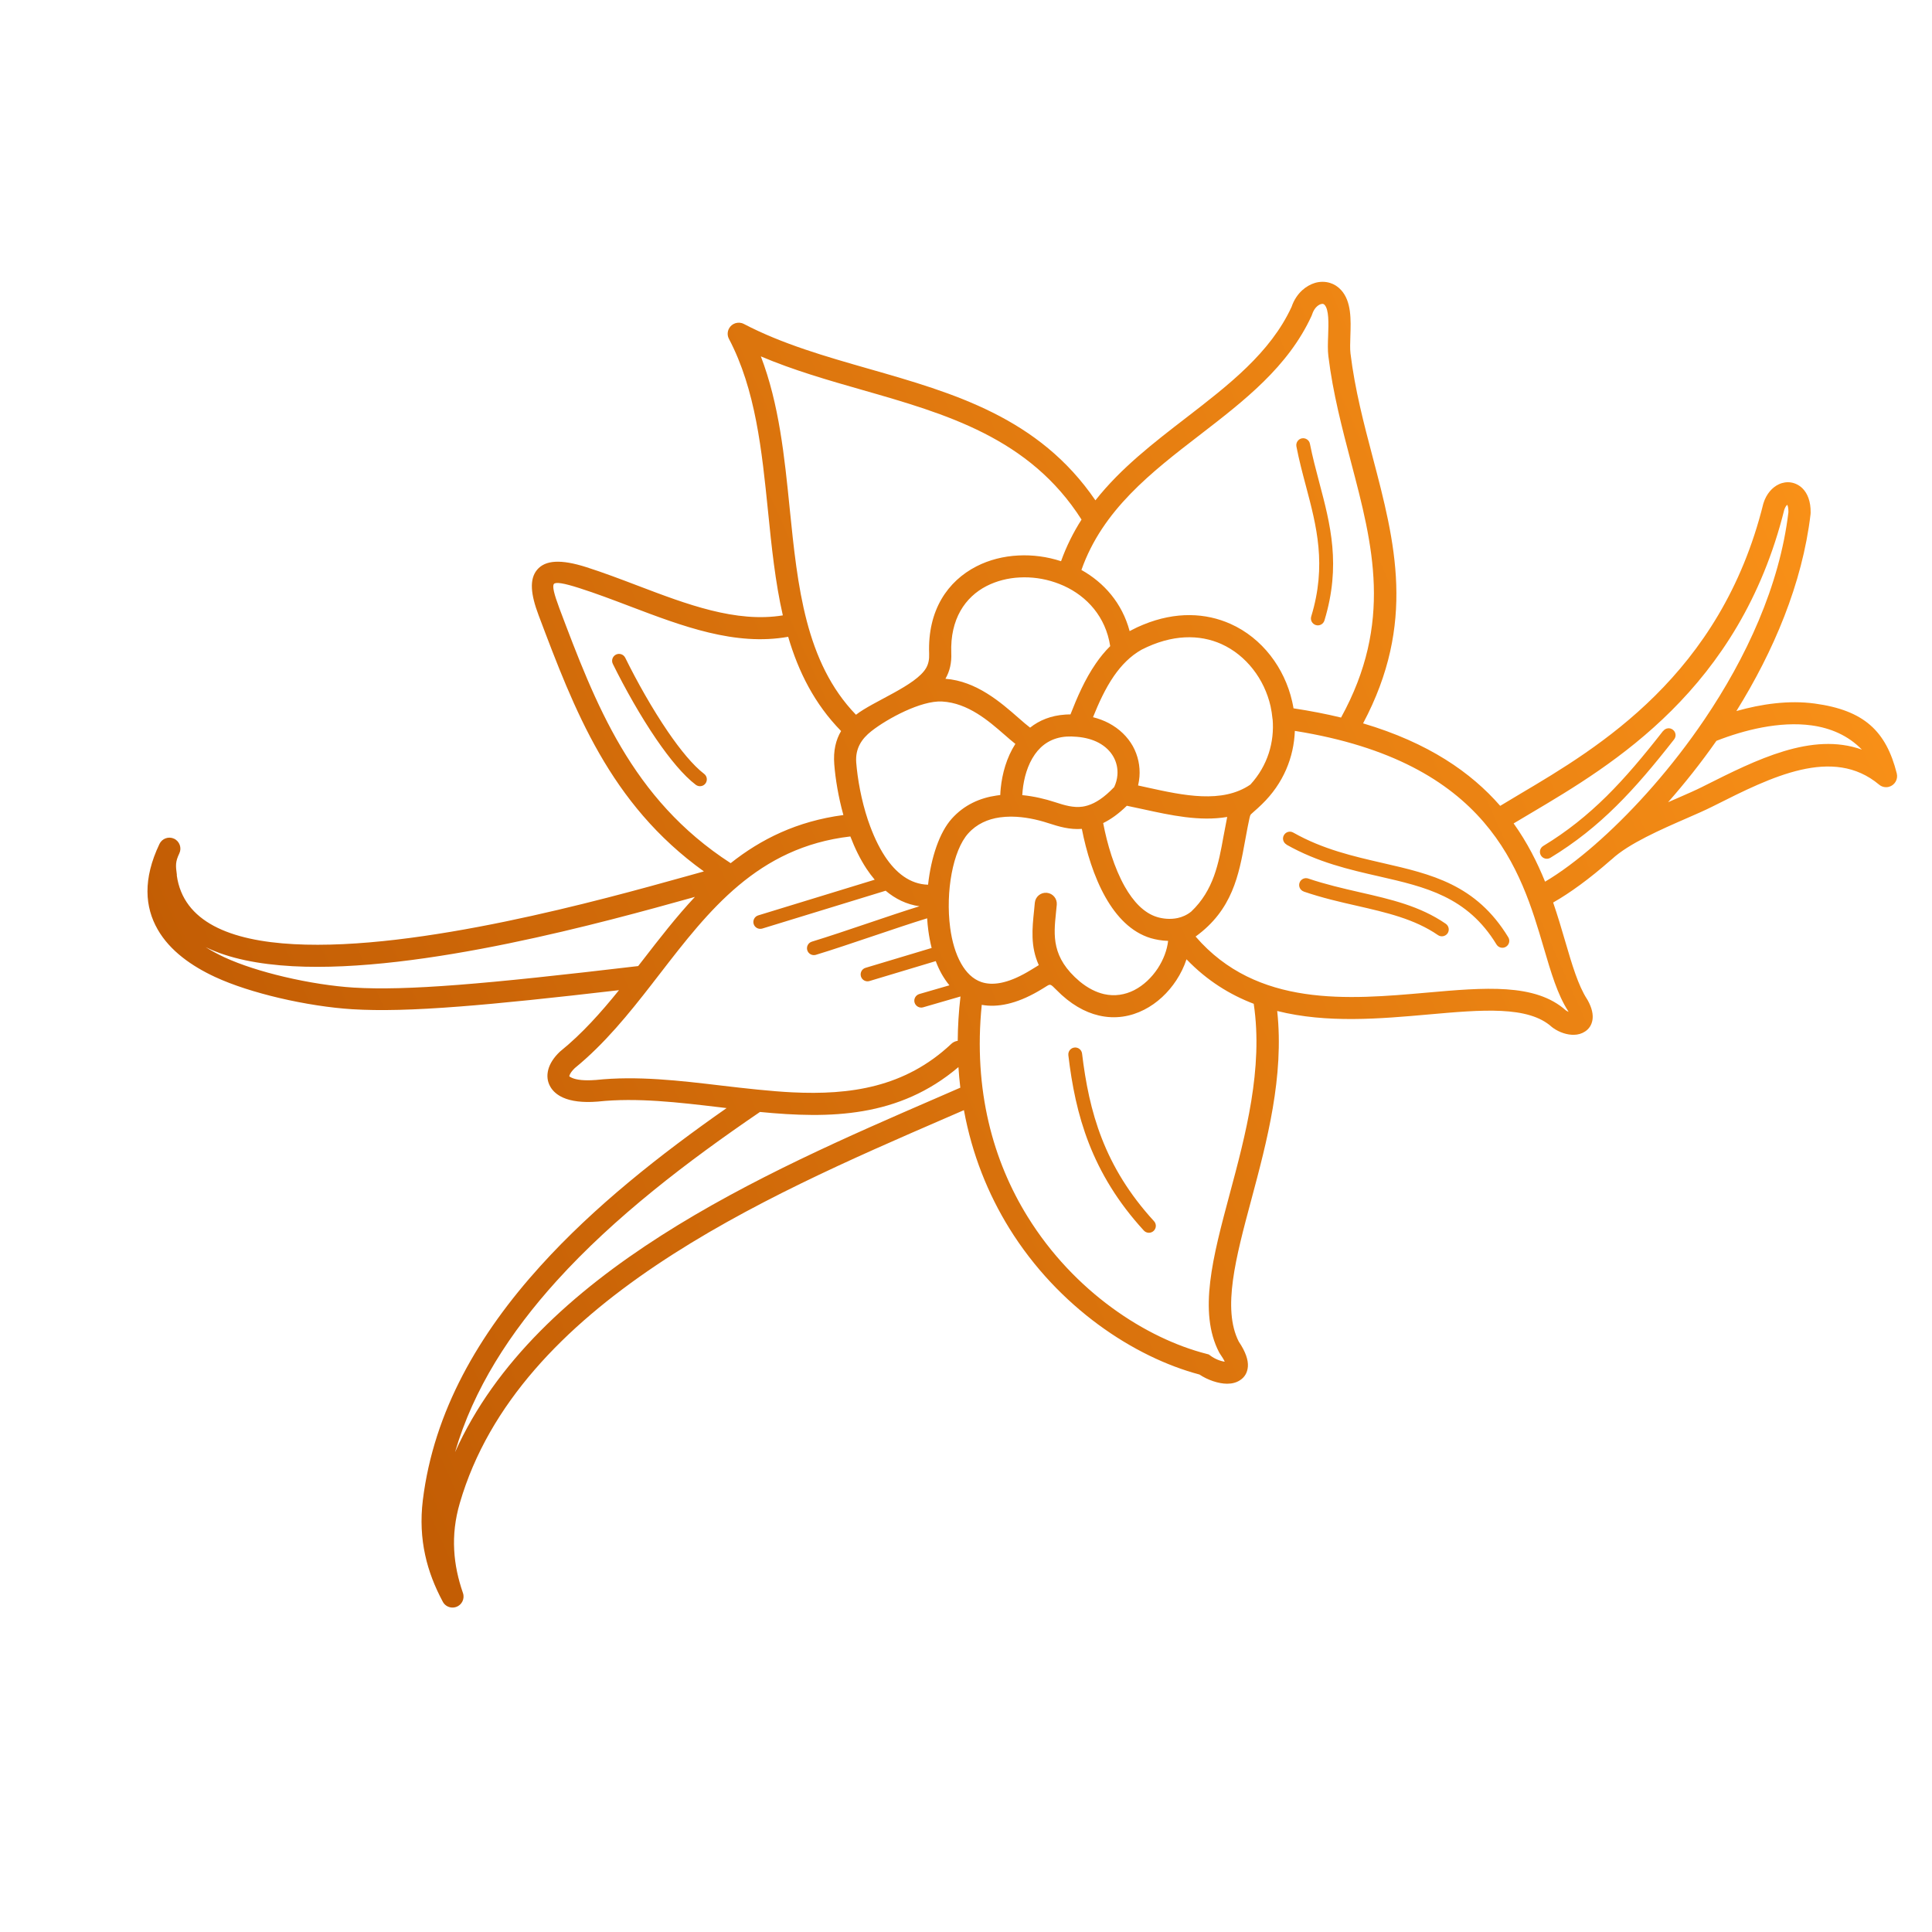 <?xml version="1.0" encoding="UTF-8"?>
<svg width="100px" height="100px" viewBox="0 0 100 100" version="1.1" xmlns="http://www.w3.org/2000/svg" xmlns:xlink="http://www.w3.org/1999/xlink">
    <title>Vanilla</title>
    <defs>
        <linearGradient x1="100%" y1="3.978%" x2="1.11022302e-14%" y2="96.022%" id="linearGradient-1">
            <stop stop-color="#FD9419" offset="0%"></stop>
            <stop stop-color="#B75200" offset="100%"></stop>
        </linearGradient>
    </defs>
    <g id="Vanilla" stroke="none" stroke-width="1" fill="none" fill-rule="evenodd">
        <g transform="translate(50, 50.5) rotate(20) translate(-50, -50.5) translate(8, 10)" fill="url(#linearGradient-1)" fill-rule="nonzero" id="Shape">
            <path d="M43.857,20.848 C43.884,20.818 43.907,20.791 43.934,20.764 C44.082,20.6 44.239,20.439 44.413,20.285 C45.761,19.059 47.245,18.61 48.633,18.707 C49.534,18.771 50.389,19.069 51.139,19.538 C51.883,20.004 52.527,20.641 53.006,21.384 C53.073,21.488 53.137,21.592 53.197,21.699 C54.068,21.525 54.893,21.394 55.673,21.307 C56.531,15.768 54.159,12.343 51.652,8.731 C50.61,7.223 49.541,5.688 48.659,3.955 C48.515,3.674 48.401,3.325 48.284,2.96 C48.086,2.35 47.868,1.683 47.567,1.526 C47.54,1.512 47.513,1.506 47.49,1.506 C47.453,1.506 47.416,1.526 47.376,1.552 C47.319,1.593 47.265,1.66 47.222,1.74 C47.155,1.864 47.121,2.025 47.128,2.213 L47.128,2.28 C46.893,5.182 45.355,7.608 43.794,10.071 C42.108,12.729 40.395,15.43 40.432,18.724 C41.749,18.938 42.996,19.612 43.854,20.838 L43.857,20.848 Z M71.581,16.254 C71.641,16.066 71.842,15.962 72.03,16.026 C72.218,16.086 72.321,16.287 72.258,16.475 C71.742,18.057 71.236,19.451 70.622,20.744 C70.006,22.045 69.282,23.241 68.337,24.421 C68.213,24.575 67.988,24.598 67.834,24.474 C67.68,24.35 67.657,24.126 67.781,23.972 C68.689,22.842 69.382,21.689 69.976,20.439 C70.572,19.179 71.068,17.812 71.574,16.254 L71.581,16.254 Z M27.41,41.474 L27.225,41.608 C23.619,44.185 15.446,50.03 9.083,51.96 C7.404,52.469 5.845,52.714 4.512,52.573 C4.863,52.65 5.229,52.7 5.594,52.734 C6.536,52.814 7.692,52.764 8.861,52.626 C10.135,52.476 11.408,52.221 12.42,51.923 C13.741,51.531 15.306,50.917 17.46,49.939 C19.595,48.97 22.289,47.647 25.885,45.837 C25.925,45.716 25.962,45.596 26.002,45.475 C26.435,44.121 26.867,42.767 27.417,41.477 L27.41,41.474 Z M1.837,49.591 C2.976,51.745 5.6,51.826 8.75,50.867 C14.93,48.991 22.999,43.22 26.562,40.673 C26.88,40.445 27.165,40.244 27.406,40.07 C21.625,38.448 18.24,34.504 14.84,30.546 L14.826,30.529 C14.079,29.661 13.734,28.95 13.955,28.347 C14.18,27.737 14.91,27.409 16.304,27.352 C17.229,27.315 18.174,27.328 19.123,27.342 C21.847,27.382 24.572,27.419 26.713,26.219 C25.751,24.731 24.95,23.076 24.146,21.41 C22.779,18.582 21.395,15.72 19.196,13.723 C19.062,13.602 18.992,13.421 19.015,13.227 C19.056,12.915 19.344,12.694 19.655,12.734 C21.887,13.032 24.21,12.868 26.532,12.704 C31.096,12.382 35.661,12.061 39.88,15.09 C40.547,13.066 41.7,11.253 42.836,9.46 C44.317,7.121 45.778,4.819 45.996,2.208 C45.986,1.833 46.073,1.491 46.22,1.209 C46.348,0.968 46.519,0.77 46.716,0.623 C46.934,0.466 47.185,0.375 47.447,0.362 C47.665,0.352 47.886,0.398 48.1,0.509 C48.817,0.881 49.109,1.779 49.377,2.6 C49.481,2.915 49.578,3.217 49.685,3.428 C50.54,5.11 51.579,6.608 52.598,8.076 C55.198,11.826 57.661,15.381 56.847,21.199 C60.372,20.985 62.969,21.675 64.977,22.784 C65.215,22.489 65.473,22.171 65.744,21.839 C68.72,18.21 73.388,12.513 72.426,3.445 C72.426,3.435 72.423,3.422 72.423,3.408 C72.399,2.892 72.574,2.47 72.838,2.209 C72.996,2.051 73.19,1.947 73.398,1.907 C73.609,1.867 73.834,1.89 74.052,1.987 C74.383,2.138 74.695,2.473 74.886,3.03 C74.896,3.053 74.903,3.08 74.909,3.107 C75.741,6.635 75.533,10.446 74.786,13.992 C75.868,13.211 77.138,12.527 78.468,12.239 C80.975,11.696 82.416,12.306 83.693,14.189 C83.867,14.451 83.8,14.803 83.542,14.98 C83.385,15.087 83.194,15.104 83.029,15.044 C80.097,13.982 77.651,16.579 75.409,18.958 L75.298,19.075 C75.03,19.36 74.672,19.702 74.273,20.081 C73.227,21.076 71.89,22.346 71.351,23.405 C71.341,23.428 71.324,23.452 71.31,23.472 C70.617,24.739 69.91,25.791 69.263,26.548 C69.725,27.121 70.148,27.691 70.543,28.231 C71.29,29.246 71.947,30.137 72.621,30.647 C72.638,30.657 72.654,30.67 72.668,30.684 C73.026,30.995 73.204,31.294 73.254,31.565 C73.304,31.833 73.241,32.068 73.097,32.259 C72.979,32.419 72.812,32.54 72.617,32.614 C72.299,32.741 71.867,32.755 71.498,32.654 C71.465,32.647 71.431,32.637 71.398,32.624 C69.876,32.004 67.691,33.026 65.191,34.196 C62.916,35.261 60.402,36.437 57.762,36.709 C59.266,39.772 59.571,43.24 59.843,46.337 C60.114,49.45 60.356,52.168 61.743,53.468 C62.266,53.847 62.537,54.202 62.628,54.514 C62.718,54.826 62.661,55.1 62.49,55.325 C62.356,55.509 62.158,55.64 61.927,55.724 C61.508,55.878 60.905,55.888 60.416,55.767 C56.947,56.079 52.363,55.007 48.569,52.014 C46.944,50.73 45.463,49.098 44.28,47.078 C44.028,47.316 43.774,47.557 43.516,47.802 C36.043,54.876 26.016,64.369 26.716,75.107 C26.773,76.001 26.971,76.785 27.273,77.493 C27.574,78.203 27.983,78.843 28.462,79.433 C28.66,79.677 28.62,80.036 28.375,80.234 C28.144,80.418 27.815,80.398 27.614,80.194 C26.981,79.624 26.415,78.991 25.949,78.25 C25.473,77.496 25.101,76.635 24.867,75.629 C23.824,71.109 24.652,66.544 26.442,62.151 C28.003,58.31 30.299,54.604 32.701,51.179 C32.591,51.206 32.48,51.23 32.37,51.256 C30.262,51.752 28.151,52.248 26.334,53.136 C26.324,53.143 26.314,53.146 26.304,53.15 C25.6,53.472 25.014,53.596 24.568,53.565 C24.23,53.542 23.952,53.435 23.741,53.254 C23.506,53.053 23.375,52.785 23.345,52.459 C23.318,52.148 23.395,51.789 23.586,51.4 C23.593,51.387 23.6,51.37 23.61,51.357 C24.354,50.12 24.897,48.753 25.379,47.349 C22.259,48.914 19.86,50.083 17.926,50.961 C15.728,51.96 14.119,52.59 12.739,52.999 C11.663,53.317 10.323,53.585 8.992,53.743 C7.752,53.89 6.516,53.944 5.5,53.857 C4.18,53.743 2.843,53.391 1.864,52.56 C0.852,51.705 0.246,50.385 0.44,48.371 C0.47,48.059 0.748,47.828 1.06,47.858 C1.372,47.888 1.603,48.167 1.573,48.478 C1.526,48.964 1.606,49.135 1.837,49.574 L1.837,49.591 Z M26.9,46.38 C26.893,46.4 26.887,46.424 26.88,46.444 C26.27,48.341 25.623,50.221 24.608,51.923 C24.514,52.117 24.474,52.271 24.481,52.382 L24.481,52.409 C24.501,52.429 24.554,52.439 24.638,52.446 C24.909,52.466 25.305,52.369 25.824,52.134 L25.828,52.134 C27.768,51.182 29.936,50.673 32.101,50.164 C33.183,49.909 34.564,49.577 35.62,49.249 C38.465,48.367 41.012,47.024 42.496,44.071 C42.553,43.957 42.644,43.873 42.751,43.816 C42.503,43.116 42.282,42.382 42.101,41.611 L42.094,41.615 L40.476,42.798 C40.318,42.915 40.094,42.878 39.976,42.721 C39.859,42.563 39.896,42.339 40.053,42.221 L41.364,41.263 C41.169,41.149 40.985,41.015 40.804,40.864 C40.62,40.707 40.439,40.526 40.271,40.328 L37.402,42.469 C37.245,42.587 37.02,42.556 36.903,42.396 C36.786,42.238 36.816,42.014 36.977,41.896 L39.839,39.762 C39.671,39.514 39.514,39.249 39.37,38.974 C39.272,38.786 39.179,38.595 39.095,38.398 C38.408,38.917 37.587,39.574 36.766,40.231 C35.894,40.928 35.023,41.625 34.33,42.144 C34.172,42.262 33.951,42.231 33.83,42.074 C33.713,41.916 33.743,41.695 33.901,41.575 C34.604,41.045 35.462,40.361 36.317,39.675 C37.088,39.058 37.858,38.441 38.508,37.949 C37.845,38.089 37.201,38.016 36.588,37.791 L31.257,41.816 C31.099,41.933 30.875,41.903 30.757,41.746 C30.64,41.588 30.67,41.364 30.828,41.246 L35.861,37.449 C35.66,37.332 35.462,37.205 35.268,37.061 C34.782,36.699 34.326,36.256 33.911,35.777 C29.591,37.942 28.334,41.883 27.078,45.824 C27.017,46.012 26.957,46.199 26.897,46.387 L26.9,46.38 Z M34.39,50.78 C31.756,54.443 29.179,58.451 27.493,62.593 C26.139,65.918 25.358,69.329 25.583,72.724 C26.33,62.503 35.646,53.683 42.721,46.984 C43.056,46.669 43.385,46.357 43.706,46.049 C43.549,45.734 43.395,45.412 43.251,45.081 C41.247,48.599 37.922,49.869 34.387,50.778 L34.39,50.78 Z M70.304,22.932 C70.307,22.922 70.314,22.909 70.321,22.899 C70.368,22.808 70.418,22.714 70.471,22.624 C71.577,20.543 72.65,17.879 73.38,14.977 C74.315,11.25 74.677,7.145 73.796,3.398 C73.732,3.217 73.668,3.11 73.608,3.06 C73.571,3.117 73.551,3.217 73.551,3.351 C74.556,12.885 69.707,18.804 66.614,22.577 C66.38,22.862 66.155,23.136 65.941,23.401 C66.939,24.085 67.774,24.872 68.501,25.677 C69.074,24.983 69.691,24.051 70.304,22.935 L70.304,22.932 Z M73.085,19.628 C73.216,19.501 73.347,19.377 73.474,19.259 C73.859,18.894 74.205,18.562 74.456,18.297 L74.566,18.18 C76.621,16.002 78.826,13.66 81.574,13.646 C80.639,13.194 79.654,13.153 78.698,13.358 C77.06,13.713 75.495,14.779 74.342,15.794 C73.983,17.135 73.551,18.425 73.082,19.624 L73.085,19.628 Z M19.303,31.588 C19.159,31.45 19.156,31.226 19.29,31.082 C19.427,30.938 19.652,30.934 19.796,31.068 C20.804,32.033 22.021,33.076 23.177,33.907 C24.115,34.58 25.007,35.106 25.69,35.321 C25.878,35.378 25.982,35.579 25.925,35.767 C25.868,35.954 25.667,36.058 25.479,36.001 C24.719,35.767 23.757,35.2 22.758,34.487 C21.575,33.639 20.329,32.57 19.303,31.588 L19.303,31.588 Z M48.387,42.556 C48.3,42.382 48.367,42.167 48.545,42.077 C48.719,41.99 48.934,42.057 49.024,42.234 C49.701,43.571 50.468,44.855 51.491,46.018 C52.509,47.177 53.786,48.226 55.492,49.114 C55.666,49.205 55.736,49.419 55.643,49.597 C55.552,49.771 55.338,49.841 55.16,49.748 C53.374,48.819 52.027,47.71 50.951,46.487 C49.879,45.267 49.084,43.94 48.384,42.553 L48.387,42.556 Z M56.94,30.428 C56.742,30.431 56.581,30.274 56.578,30.079 C56.574,29.882 56.732,29.721 56.926,29.717 C57.861,29.697 58.779,29.583 59.671,29.473 C61.303,29.268 62.844,29.074 64.416,29.483 C64.607,29.533 64.721,29.728 64.674,29.915 C64.624,30.106 64.429,30.22 64.242,30.173 C62.807,29.801 61.326,29.989 59.761,30.183 C58.863,30.297 57.938,30.411 56.943,30.431 L56.94,30.428 Z M55.267,28.447 C55.073,28.414 54.942,28.233 54.976,28.039 C55.009,27.844 55.19,27.713 55.385,27.747 C57.124,28.039 58.732,27.834 60.261,27.646 C62.841,27.325 65.193,27.03 67.697,29.034 C67.851,29.158 67.874,29.382 67.75,29.537 C67.626,29.691 67.402,29.714 67.248,29.59 C64.982,27.777 62.771,28.055 60.344,28.357 C58.773,28.555 57.114,28.762 55.267,28.454 L55.267,28.447 Z M48.703,8.911 C48.602,8.743 48.656,8.522 48.823,8.421 C48.991,8.321 49.212,8.374 49.312,8.542 C49.671,9.135 50.063,9.698 50.452,10.258 C51.732,12.097 52.985,13.894 53.146,16.88 C53.156,17.077 53.005,17.245 52.808,17.255 C52.61,17.265 52.442,17.114 52.432,16.917 C52.285,14.138 51.088,12.423 49.865,10.667 C49.47,10.1 49.074,9.531 48.702,8.911 L48.703,8.911 Z M27.356,27.164 C24.943,28.565 22.024,28.525 19.102,28.484 C18.177,28.471 17.248,28.458 16.34,28.494 C15.479,28.528 15.074,28.608 15.023,28.742 C14.973,28.883 15.221,29.245 15.687,29.791 L15.7,29.808 C19.152,33.826 22.587,37.827 28.562,39.194 C29.611,37.489 31.042,35.981 33.193,34.858 C32.623,34.06 32.164,33.239 31.853,32.556 C31.554,31.902 31.497,31.329 31.594,30.813 C29.815,29.962 28.468,28.682 27.352,27.167 L27.356,27.164 Z M39.547,16.273 C35.566,13.217 31.085,13.532 26.601,13.847 C24.748,13.978 22.898,14.108 21.059,14.011 C22.791,16.005 23.984,18.471 25.164,20.918 C26.913,24.537 28.639,28.106 32.03,29.758 C32.634,28.79 34.437,27.272 34.614,26.24 C34.654,26.005 34.621,25.77 34.51,25.499 C33.652,23.395 34.132,21.628 35.261,20.409 C35.767,19.862 36.404,19.433 37.111,19.135 C37.791,18.847 38.535,18.683 39.286,18.659 C39.282,17.828 39.376,17.037 39.544,16.277 L39.547,16.273 Z M34.484,34.677 C34.5,34.698 34.517,34.718 34.534,34.738 C34.963,35.267 35.439,35.756 35.948,36.135 C36.756,36.735 37.65,37.047 38.545,36.748 C38.207,35.368 38.173,33.994 38.532,33.109 C38.89,32.224 39.53,31.608 40.301,31.196 C40.355,31.165 40.412,31.139 40.469,31.108 C40.432,30.998 40.402,30.884 40.371,30.767 C40.184,30.033 40.113,29.165 40.298,28.354 C40.08,28.283 39.842,28.19 39.587,28.092 C38.602,27.714 37.275,27.198 35.981,27.59 C34.943,27.905 33.622,29.393 33.073,30.277 C32.731,30.827 32.587,31.41 32.888,32.077 C33.24,32.848 33.793,33.809 34.48,34.674 L34.484,34.677 Z M39.859,19.808 C39.845,19.808 39.829,19.808 39.815,19.805 C39.668,19.795 39.517,19.792 39.369,19.795 C38.743,19.808 38.123,19.942 37.556,20.184 C37,20.418 36.498,20.76 36.102,21.186 C35.258,22.097 34.909,23.438 35.573,25.07 C35.767,25.542 35.821,25.978 35.744,26.424 C37.295,25.991 38.843,26.588 39.999,27.037 C40.274,27.144 40.526,27.241 40.727,27.302 C41.045,26.785 41.521,26.346 42.205,26.045 C42.285,26.008 42.369,25.978 42.456,25.944 C42.479,24.996 42.536,23.984 42.788,23.019 C42.885,22.64 43.012,22.275 43.18,21.92 C42.442,20.572 41.172,19.912 39.862,19.808 L39.859,19.808 Z M56.5,36.775 C55.166,36.755 53.809,36.473 52.435,35.8 C52.449,36.199 52.405,36.607 52.311,37.006 C52.137,37.743 51.785,38.451 51.269,39.003 C50.736,39.576 50.032,39.982 49.168,40.086 C48.427,40.176 47.579,40.039 46.638,39.587 C46.249,39.402 46.246,39.406 46.092,39.603 C46.011,39.707 45.917,39.828 45.79,39.979 C44.939,40.994 44.094,41.5 43.283,41.641 C44.376,45.95 46.614,49.047 49.265,51.134 C52.847,53.959 57.17,54.958 60.401,54.636 L60.514,54.626 L60.618,54.656 C60.876,54.733 61.185,54.747 61.419,54.696 C61.342,54.616 61.215,54.512 61.034,54.385 L61.004,54.361 L60.98,54.341 C59.244,52.746 58.986,49.814 58.691,46.449 C58.417,43.299 58.105,39.75 56.496,36.781 L56.5,36.775 Z M53.662,22.774 C54.077,24.064 54.044,25.522 53.353,26.936 C53.263,27.124 53.179,27.278 53.109,27.405 C53.038,27.54 52.995,27.613 52.991,27.647 C52.981,27.714 53.005,27.871 53.059,28.226 C53.059,28.216 53.059,28.216 53.062,28.247 C53.062,28.257 53.065,28.263 53.062,28.247 L53.089,28.414 C53.102,28.495 53.146,28.746 53.186,28.997 C53.487,30.76 53.799,32.576 52.475,34.533 C56.721,36.906 61.038,34.885 64.697,33.176 C67.428,31.899 69.821,30.777 71.795,31.571 C71.845,31.584 71.899,31.591 71.949,31.594 L71.912,31.561 C71.104,30.948 70.404,29.996 69.606,28.914 C67.133,25.559 63.658,20.841 53.658,22.774 L53.662,22.774 Z M52.372,22.603 C52.368,22.593 52.361,22.583 52.358,22.576 C52.264,22.379 52.16,22.188 52.043,22.003 C51.654,21.4 51.135,20.887 50.532,20.512 C49.935,20.14 49.258,19.902 48.551,19.849 C47.321,19.761 45.978,20.237 44.768,21.538 C44.329,22.05 44.061,22.66 43.89,23.307 C43.692,24.068 43.628,24.892 43.602,25.68 C43.91,25.649 44.201,25.653 44.473,25.69 C45.1,25.777 45.632,26.025 46.051,26.383 C46.47,26.749 46.768,27.224 46.916,27.757 C46.956,27.901 46.983,28.049 47.003,28.203 C47.174,28.18 47.351,28.156 47.529,28.133 C49.362,27.888 51.42,27.61 52.449,26.172 C52.961,24.936 52.867,23.672 52.375,22.6 L52.372,22.603 Z M45.354,38.699 C44.614,37.942 44.386,37.04 44.155,36.115 C44.118,35.971 44.081,35.824 44.057,35.737 C43.977,35.432 44.158,35.12 44.463,35.04 C44.768,34.959 45.079,35.14 45.16,35.445 C45.203,35.613 45.234,35.727 45.26,35.837 C45.552,36.997 45.83,38.106 47.633,38.769 C48.156,38.954 48.625,39.004 49.037,38.954 C49.607,38.883 50.076,38.612 50.435,38.23 C50.81,37.828 51.068,37.302 51.199,36.749 C51.319,36.233 51.329,35.7 51.215,35.231 C50.894,35.338 50.579,35.388 50.317,35.405 C49.272,35.462 48.283,34.973 47.402,34.222 C46.47,33.428 45.652,32.332 45.036,31.31 C44.459,31.571 43.883,31.605 43.307,31.625 C42.68,31.645 42.017,31.742 41.417,31.953 C41.397,31.96 41.38,31.967 41.36,31.973 C41.179,32.04 41.008,32.117 40.84,32.205 C40.291,32.499 39.838,32.928 39.59,33.542 C39.145,34.641 39.513,36.782 40.381,38.448 C40.706,39.071 41.102,39.617 41.551,39.999 C41.953,40.341 42.392,40.546 42.854,40.539 C43.464,40.529 44.158,40.15 44.915,39.245 C45.023,39.118 45.116,38.997 45.197,38.897 C45.254,38.827 45.304,38.759 45.354,38.699 L45.354,38.699 Z M45.867,28.723 C45.89,28.491 45.87,28.27 45.813,28.062 C45.726,27.747 45.552,27.466 45.304,27.251 C45.049,27.03 44.718,26.879 44.322,26.822 C43.98,26.776 43.592,26.802 43.163,26.92 L43.153,26.923 C42.972,26.97 42.807,27.027 42.66,27.091 C41.96,27.399 41.591,27.928 41.433,28.515 C41.259,29.155 41.319,29.875 41.477,30.492 C41.497,30.572 41.517,30.65 41.541,30.723 C42.114,30.576 42.71,30.502 43.273,30.485 C43.769,30.469 44.258,30.442 44.681,30.214 C44.748,30.177 44.818,30.133 44.885,30.083 C44.895,30.076 44.902,30.07 44.912,30.063 C45.244,29.812 45.562,29.4 45.86,28.723 L45.867,28.723 Z M51.896,28.156 C50.642,28.87 49.101,29.078 47.673,29.269 C47.382,29.309 47.097,29.346 46.815,29.389 C46.554,29.932 46.272,30.338 45.971,30.65 C46.54,31.605 47.298,32.63 48.146,33.357 C48.819,33.93 49.543,34.306 50.26,34.265 C50.545,34.249 50.924,34.168 51.269,33.954 C51.477,33.823 51.671,33.642 51.819,33.397 C52.536,31.963 52.298,30.559 52.063,29.195 C52.04,29.051 52.013,28.907 51.966,28.595 C51.929,28.371 51.966,28.589 51.939,28.431 C51.922,28.331 51.909,28.24 51.896,28.16 L51.896,28.156 Z"></path>
        </g>
    </g>
</svg>